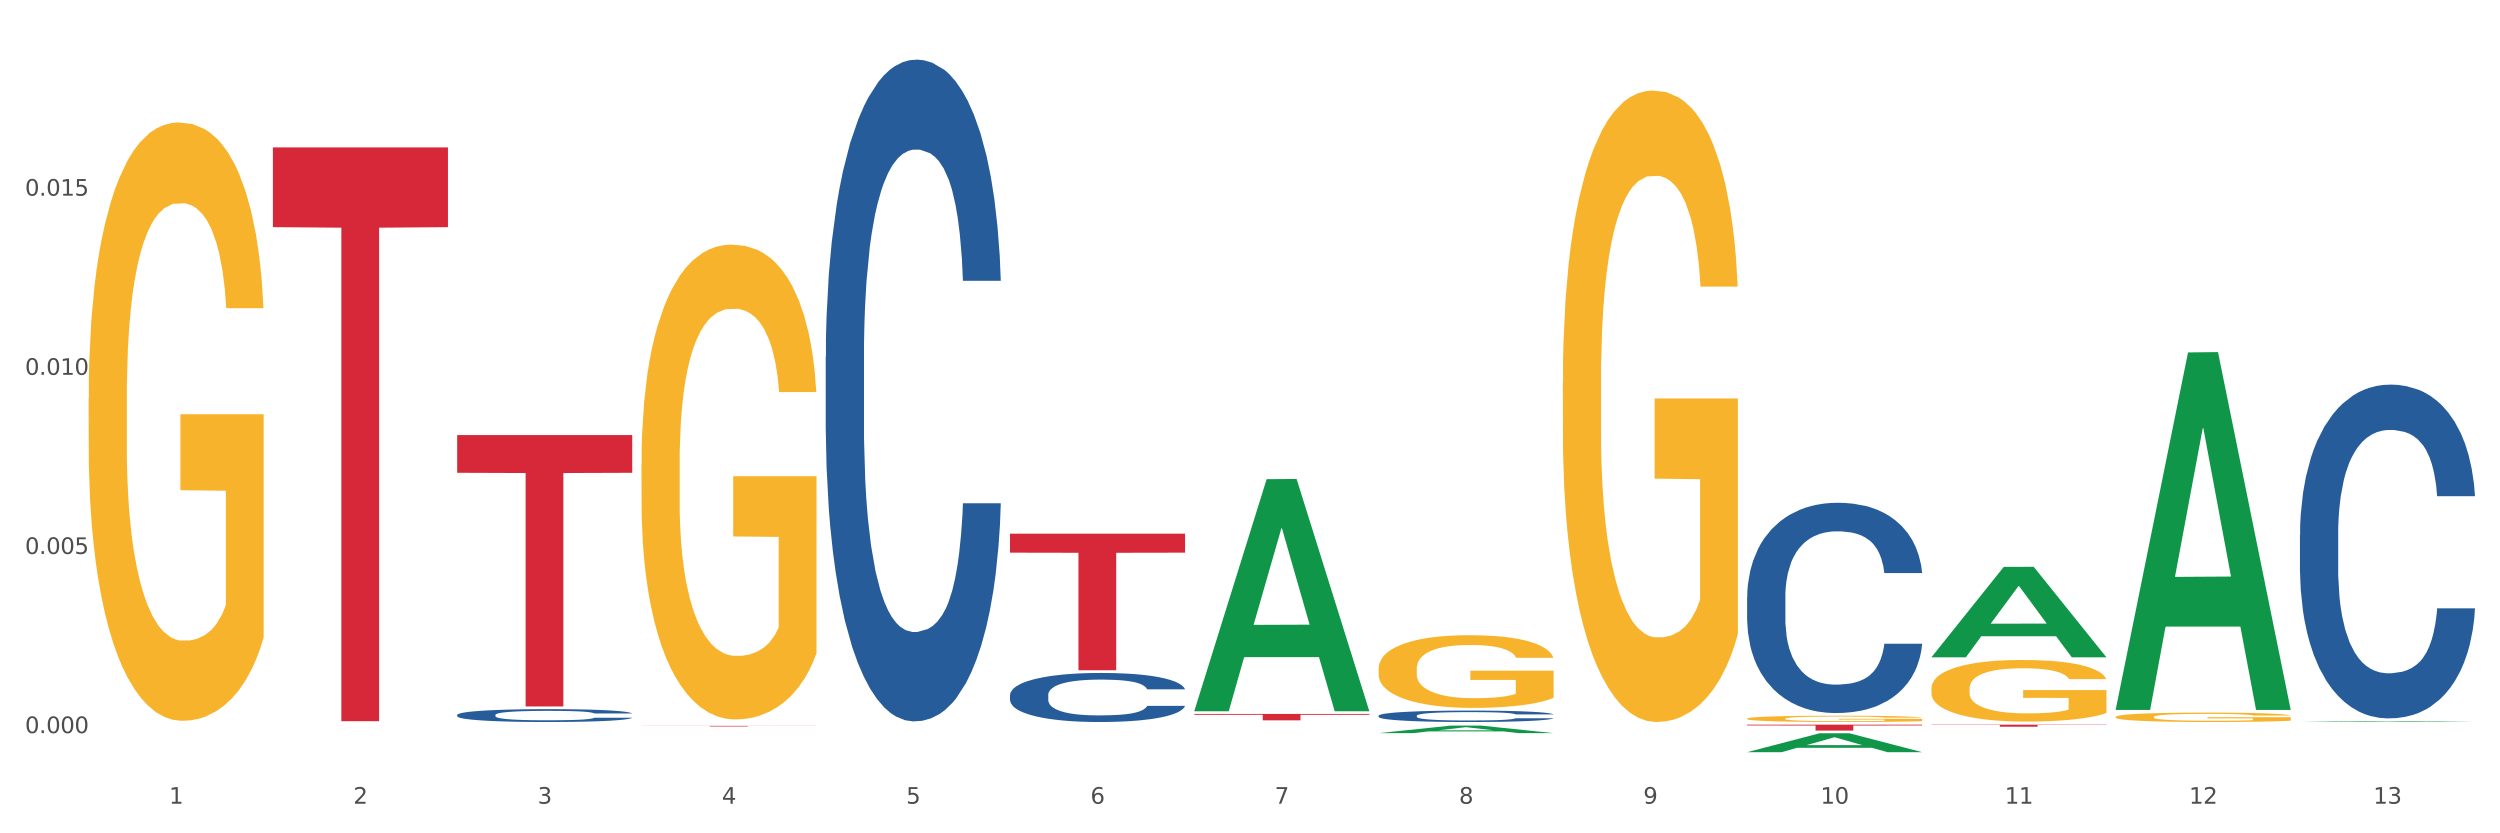 <?xml version="1.0" encoding="utf-8" standalone="no"?>
<!DOCTYPE svg PUBLIC "-//W3C//DTD SVG 1.1//EN"
  "http://www.w3.org/Graphics/SVG/1.1/DTD/svg11.dtd">
<svg xmlns:xlink="http://www.w3.org/1999/xlink" width="1080pt" height="360pt" viewBox="0 0 1080 360" xmlns="http://www.w3.org/2000/svg" version="1.1">
 <rect x="0" y="0" width="1080" height="360" fill="#333333" stroke="none"/>
 <defs>
  <style type="text/css">*{stroke-linejoin: round; stroke-linecap: butt}</style>
 </defs>
 <g id="figure_1">
  <g id="patch_1">
   <path d="M 0 360 
L 1080 360 
L 1080 0 
L 0 0 
z
" style="fill: #ffffff; stroke: #ffffff; stroke-linejoin: miter"/>
  </g>
  <g id="axes_1">
   <g id="matplotlib.axis_1">
    <g id="xtick_1">
     <g id="text_1">
      <!-- 1 -->
      <g style="fill: #4d4d4d" transform="translate(73.043 347.204) scale(0.096 -0.096)">
       <defs>
        <path id="DejaVuSans-31" d="M 794 531 
L 1825 531 
L 1825 4091 
L 703 3866 
L 703 4441 
L 1819 4666 
L 2450 4666 
L 2450 531 
L 3481 531 
L 3481 0 
L 794 0 
L 794 531 
z
" transform="scale(0.016)"/>
       </defs>
       <use xlink:href="#DejaVuSans-31"/>
      </g>
     </g>
    </g>
    <g id="xtick_2">
     <g id="text_2">
      <!-- 2 -->
      <g style="fill: #4d4d4d" transform="translate(152.65 347.204) scale(0.096 -0.096)">
       <defs>
        <path id="DejaVuSans-32" d="M 1228 531 
L 3431 531 
L 3431 0 
L 469 0 
L 469 531 
Q 828 903 1448 1529 
Q 2069 2156 2228 2338 
Q 2531 2678 2651 2914 
Q 2772 3150 2772 3378 
Q 2772 3750 2511 3984 
Q 2250 4219 1831 4219 
Q 1534 4219 1204 4116 
Q 875 4013 500 3803 
L 500 4441 
Q 881 4594 1212 4672 
Q 1544 4750 1819 4750 
Q 2544 4750 2975 4387 
Q 3406 4025 3406 3419 
Q 3406 3131 3298 2873 
Q 3191 2616 2906 2266 
Q 2828 2175 2409 1742 
Q 1991 1309 1228 531 
z
" transform="scale(0.016)"/>
       </defs>
       <use xlink:href="#DejaVuSans-32"/>
      </g>
     </g>
    </g>
    <g id="xtick_3">
     <g id="text_3">
      <!-- 3 -->
      <g style="fill: #4d4d4d" transform="translate(232.258 347.204) scale(0.096 -0.096)">
       <defs>
        <path id="DejaVuSans-33" d="M 2597 2516 
Q 3050 2419 3304 2112 
Q 3559 1806 3559 1356 
Q 3559 666 3084 287 
Q 2609 -91 1734 -91 
Q 1441 -91 1130 -33 
Q 819 25 488 141 
L 488 750 
Q 750 597 1062 519 
Q 1375 441 1716 441 
Q 2309 441 2620 675 
Q 2931 909 2931 1356 
Q 2931 1769 2642 2001 
Q 2353 2234 1838 2234 
L 1294 2234 
L 1294 2753 
L 1863 2753 
Q 2328 2753 2575 2939 
Q 2822 3125 2822 3475 
Q 2822 3834 2567 4026 
Q 2313 4219 1838 4219 
Q 1578 4219 1281 4162 
Q 984 4106 628 3988 
L 628 4550 
Q 988 4650 1302 4700 
Q 1616 4750 1894 4750 
Q 2613 4750 3031 4423 
Q 3450 4097 3450 3541 
Q 3450 3153 3228 2886 
Q 3006 2619 2597 2516 
z
" transform="scale(0.016)"/>
       </defs>
       <use xlink:href="#DejaVuSans-33"/>
      </g>
     </g>
    </g>
    <g id="xtick_4">
     <g id="text_4">
      <!-- 4 -->
      <g style="fill: #4d4d4d" transform="translate(311.865 347.204) scale(0.096 -0.096)">
       <defs>
        <path id="DejaVuSans-34" d="M 2419 4116 
L 825 1625 
L 2419 1625 
L 2419 4116 
z
M 2253 4666 
L 3047 4666 
L 3047 1625 
L 3713 1625 
L 3713 1100 
L 3047 1100 
L 3047 0 
L 2419 0 
L 2419 1100 
L 313 1100 
L 313 1709 
L 2253 4666 
z
" transform="scale(0.016)"/>
       </defs>
       <use xlink:href="#DejaVuSans-34"/>
      </g>
     </g>
    </g>
    <g id="xtick_5">
     <g id="text_5">
      <!-- 5 -->
      <g style="fill: #4d4d4d" transform="translate(391.473 347.204) scale(0.096 -0.096)">
       <defs>
        <path id="DejaVuSans-35" d="M 691 4666 
L 3169 4666 
L 3169 4134 
L 1269 4134 
L 1269 2991 
Q 1406 3038 1543 3061 
Q 1681 3084 1819 3084 
Q 2600 3084 3056 2656 
Q 3513 2228 3513 1497 
Q 3513 744 3044 326 
Q 2575 -91 1722 -91 
Q 1428 -91 1123 -41 
Q 819 9 494 109 
L 494 744 
Q 775 591 1075 516 
Q 1375 441 1709 441 
Q 2250 441 2565 725 
Q 2881 1009 2881 1497 
Q 2881 1984 2565 2268 
Q 2250 2553 1709 2553 
Q 1456 2553 1204 2497 
Q 953 2441 691 2322 
L 691 4666 
z
" transform="scale(0.016)"/>
       </defs>
       <use xlink:href="#DejaVuSans-35"/>
      </g>
     </g>
    </g>
    <g id="xtick_6">
     <g id="text_6">
      <!-- 6 -->
      <g style="fill: #4d4d4d" transform="translate(471.08 347.204) scale(0.096 -0.096)">
       <defs>
        <path id="DejaVuSans-36" d="M 2113 2584 
Q 1688 2584 1439 2293 
Q 1191 2003 1191 1497 
Q 1191 994 1439 701 
Q 1688 409 2113 409 
Q 2538 409 2786 701 
Q 3034 994 3034 1497 
Q 3034 2003 2786 2293 
Q 2538 2584 2113 2584 
z
M 3366 4563 
L 3366 3988 
Q 3128 4100 2886 4159 
Q 2644 4219 2406 4219 
Q 1781 4219 1451 3797 
Q 1122 3375 1075 2522 
Q 1259 2794 1537 2939 
Q 1816 3084 2150 3084 
Q 2853 3084 3261 2657 
Q 3669 2231 3669 1497 
Q 3669 778 3244 343 
Q 2819 -91 2113 -91 
Q 1303 -91 875 529 
Q 447 1150 447 2328 
Q 447 3434 972 4092 
Q 1497 4750 2381 4750 
Q 2619 4750 2861 4703 
Q 3103 4656 3366 4563 
z
" transform="scale(0.016)"/>
       </defs>
       <use xlink:href="#DejaVuSans-36"/>
      </g>
     </g>
    </g>
    <g id="xtick_7">
     <g id="text_7">
      <!-- 7 -->
      <g style="fill: #4d4d4d" transform="translate(550.688 347.204) scale(0.096 -0.096)">
       <defs>
        <path id="DejaVuSans-37" d="M 525 4666 
L 3525 4666 
L 3525 4397 
L 1831 0 
L 1172 0 
L 2766 4134 
L 525 4134 
L 525 4666 
z
" transform="scale(0.016)"/>
       </defs>
       <use xlink:href="#DejaVuSans-37"/>
      </g>
     </g>
    </g>
    <g id="xtick_8">
     <g id="text_8">
      <!-- 8 -->
      <g style="fill: #4d4d4d" transform="translate(630.295 347.204) scale(0.096 -0.096)">
       <defs>
        <path id="DejaVuSans-38" d="M 2034 2216 
Q 1584 2216 1326 1975 
Q 1069 1734 1069 1313 
Q 1069 891 1326 650 
Q 1584 409 2034 409 
Q 2484 409 2743 651 
Q 3003 894 3003 1313 
Q 3003 1734 2745 1975 
Q 2488 2216 2034 2216 
z
M 1403 2484 
Q 997 2584 770 2862 
Q 544 3141 544 3541 
Q 544 4100 942 4425 
Q 1341 4750 2034 4750 
Q 2731 4750 3128 4425 
Q 3525 4100 3525 3541 
Q 3525 3141 3298 2862 
Q 3072 2584 2669 2484 
Q 3125 2378 3379 2068 
Q 3634 1759 3634 1313 
Q 3634 634 3220 271 
Q 2806 -91 2034 -91 
Q 1263 -91 848 271 
Q 434 634 434 1313 
Q 434 1759 690 2068 
Q 947 2378 1403 2484 
z
M 1172 3481 
Q 1172 3119 1398 2916 
Q 1625 2713 2034 2713 
Q 2441 2713 2670 2916 
Q 2900 3119 2900 3481 
Q 2900 3844 2670 4047 
Q 2441 4250 2034 4250 
Q 1625 4250 1398 4047 
Q 1172 3844 1172 3481 
z
" transform="scale(0.016)"/>
       </defs>
       <use xlink:href="#DejaVuSans-38"/>
      </g>
     </g>
    </g>
    <g id="xtick_9">
     <g id="text_9">
      <!-- 9 -->
      <g style="fill: #4d4d4d" transform="translate(709.902 347.204) scale(0.096 -0.096)">
       <defs>
        <path id="DejaVuSans-39" d="M 703 97 
L 703 672 
Q 941 559 1184 500 
Q 1428 441 1663 441 
Q 2288 441 2617 861 
Q 2947 1281 2994 2138 
Q 2813 1869 2534 1725 
Q 2256 1581 1919 1581 
Q 1219 1581 811 2004 
Q 403 2428 403 3163 
Q 403 3881 828 4315 
Q 1253 4750 1959 4750 
Q 2769 4750 3195 4129 
Q 3622 3509 3622 2328 
Q 3622 1225 3098 567 
Q 2575 -91 1691 -91 
Q 1453 -91 1209 -44 
Q 966 3 703 97 
z
M 1959 2075 
Q 2384 2075 2632 2365 
Q 2881 2656 2881 3163 
Q 2881 3666 2632 3958 
Q 2384 4250 1959 4250 
Q 1534 4250 1286 3958 
Q 1038 3666 1038 3163 
Q 1038 2656 1286 2365 
Q 1534 2075 1959 2075 
z
" transform="scale(0.016)"/>
       </defs>
       <use xlink:href="#DejaVuSans-39"/>
      </g>
     </g>
    </g>
    <g id="xtick_10">
     <g id="text_10">
      <!-- 10 -->
      <g style="fill: #4d4d4d" transform="translate(786.456 347.204) scale(0.096 -0.096)">
       <defs>
        <path id="DejaVuSans-30" d="M 2034 4250 
Q 1547 4250 1301 3770 
Q 1056 3291 1056 2328 
Q 1056 1369 1301 889 
Q 1547 409 2034 409 
Q 2525 409 2770 889 
Q 3016 1369 3016 2328 
Q 3016 3291 2770 3770 
Q 2525 4250 2034 4250 
z
M 2034 4750 
Q 2819 4750 3233 4129 
Q 3647 3509 3647 2328 
Q 3647 1150 3233 529 
Q 2819 -91 2034 -91 
Q 1250 -91 836 529 
Q 422 1150 422 2328 
Q 422 3509 836 4129 
Q 1250 4750 2034 4750 
z
" transform="scale(0.016)"/>
       </defs>
       <use xlink:href="#DejaVuSans-31"/>
       <use xlink:href="#DejaVuSans-30" transform="translate(63.623 0)"/>
      </g>
     </g>
    </g>
    <g id="xtick_11">
     <g id="text_11">
      <!-- 11 -->
      <g style="fill: #4d4d4d" transform="translate(866.063 347.204) scale(0.096 -0.096)">
       <use xlink:href="#DejaVuSans-31"/>
       <use xlink:href="#DejaVuSans-31" transform="translate(63.623 0)"/>
      </g>
     </g>
    </g>
    <g id="xtick_12">
     <g id="text_12">
      <!-- 12 -->
      <g style="fill: #4d4d4d" transform="translate(945.671 347.204) scale(0.096 -0.096)">
       <use xlink:href="#DejaVuSans-31"/>
       <use xlink:href="#DejaVuSans-32" transform="translate(63.623 0)"/>
      </g>
     </g>
    </g>
    <g id="xtick_13">
     <g id="text_13">
      <!-- 13 -->
      <g style="fill: #4d4d4d" transform="translate(1025.278 347.204) scale(0.096 -0.096)">
       <use xlink:href="#DejaVuSans-31"/>
       <use xlink:href="#DejaVuSans-33" transform="translate(63.623 0)"/>
      </g>
     </g>
    </g>
    <g id="xtick_14"/>
    <g id="xtick_15"/>
    <g id="xtick_16"/>
    <g id="xtick_17"/>
    <g id="xtick_18"/>
    <g id="xtick_19"/>
    <g id="xtick_20"/>
    <g id="xtick_21"/>
    <g id="xtick_22"/>
    <g id="xtick_23"/>
    <g id="xtick_24"/>
    <g id="xtick_25"/>
   </g>
   <g id="matplotlib.axis_2">
    <g id="ytick_1">
     <g id="text_14">
      <!-- 0.000 -->
      <g style="fill: #4d4d4d" transform="translate(10.8 316.705) scale(0.096 -0.096)">
       <defs>
        <path id="DejaVuSans-2e" d="M 684 794 
L 1344 794 
L 1344 0 
L 684 0 
L 684 794 
z
" transform="scale(0.016)"/>
       </defs>
       <use xlink:href="#DejaVuSans-30"/>
       <use xlink:href="#DejaVuSans-2e" transform="translate(63.623 0)"/>
       <use xlink:href="#DejaVuSans-30" transform="translate(95.41 0)"/>
       <use xlink:href="#DejaVuSans-30" transform="translate(159.033 0)"/>
       <use xlink:href="#DejaVuSans-30" transform="translate(222.656 0)"/>
      </g>
     </g>
    </g>
    <g id="ytick_2">
     <g id="text_15">
      <!-- 0.005 -->
      <g style="fill: #4d4d4d" transform="translate(10.8 239.314) scale(0.096 -0.096)">
       <use xlink:href="#DejaVuSans-30"/>
       <use xlink:href="#DejaVuSans-2e" transform="translate(63.623 0)"/>
       <use xlink:href="#DejaVuSans-30" transform="translate(95.41 0)"/>
       <use xlink:href="#DejaVuSans-30" transform="translate(159.033 0)"/>
       <use xlink:href="#DejaVuSans-35" transform="translate(222.656 0)"/>
      </g>
     </g>
    </g>
    <g id="ytick_3">
     <g id="text_16">
      <!-- 0.010 -->
      <g style="fill: #4d4d4d" transform="translate(10.8 161.924) scale(0.096 -0.096)">
       <use xlink:href="#DejaVuSans-30"/>
       <use xlink:href="#DejaVuSans-2e" transform="translate(63.623 0)"/>
       <use xlink:href="#DejaVuSans-30" transform="translate(95.41 0)"/>
       <use xlink:href="#DejaVuSans-31" transform="translate(159.033 0)"/>
       <use xlink:href="#DejaVuSans-30" transform="translate(222.656 0)"/>
      </g>
     </g>
    </g>
    <g id="ytick_4">
     <g id="text_17">
      <!-- 0.015 -->
      <g style="fill: #4d4d4d" transform="translate(10.8 84.533) scale(0.096 -0.096)">
       <use xlink:href="#DejaVuSans-30"/>
       <use xlink:href="#DejaVuSans-2e" transform="translate(63.623 0)"/>
       <use xlink:href="#DejaVuSans-30" transform="translate(95.41 0)"/>
       <use xlink:href="#DejaVuSans-31" transform="translate(159.033 0)"/>
       <use xlink:href="#DejaVuSans-35" transform="translate(222.656 0)"/>
      </g>
     </g>
    </g>
    <g id="ytick_5"/>
    <g id="ytick_6"/>
    <g id="ytick_7"/>
    <g id="ytick_8"/>
   </g>
   <g id="PolyCollection_1">
    <path d="M 515.928 307.068 
L 516.006 306.974 
L 547.192 207.003 
L 560.135 206.908 
L 591.555 307.256 
L 576.586 307.256 
L 569.803 283.889 
L 537.603 283.889 
L 537.369 284.266 
L 530.819 307.256 
L 515.928 307.256 
L 515.928 307.068 
L 541.657 269.944 
L 565.748 269.85 
L 553.819 228.297 
L 553.664 228.109 
L 553.508 228.391 
L 541.579 269.85 
L 541.657 269.944 
L 515.928 307.068 
z
" clip-path="url(#p72f3106c2e)" style="fill: #109648"/>
    <path d="M 515.928 308.406 
L 591.555 308.406 
L 591.555 308.792 
L 561.806 308.795 
L 561.806 311.188 
L 545.498 311.188 
L 545.498 308.795 
L 515.928 308.792 
L 515.928 308.408 
L 515.928 308.406 
z
" clip-path="url(#p72f3106c2e)" style="fill: #d62839"/>
    <path d="M 436.32 230.552 
L 511.948 230.552 
L 511.948 238.753 
L 482.199 238.808 
L 482.199 289.568 
L 465.89 289.568 
L 465.89 238.808 
L 436.32 238.753 
L 436.32 230.607 
L 436.32 230.552 
z
" clip-path="url(#p72f3106c2e)" style="fill: #d62839"/>
    <path d="M 277.105 313.562 
L 352.733 313.562 
L 352.733 313.599 
L 322.984 313.599 
L 322.984 313.832 
L 306.675 313.832 
L 306.675 313.599 
L 277.105 313.599 
L 277.105 313.562 
L 277.105 313.562 
z
" clip-path="url(#p72f3106c2e)" style="fill: #d62839"/>
    <path d="M 197.498 187.951 
L 273.125 187.951 
L 273.125 204.245 
L 243.376 204.355 
L 243.376 305.198 
L 227.068 305.198 
L 227.068 204.355 
L 197.498 204.245 
L 197.498 188.061 
L 197.498 187.951 
z
" clip-path="url(#p72f3106c2e)" style="fill: #d62839"/>
    <path d="M 117.89 63.679 
L 193.518 63.679 
L 193.518 98.128 
L 163.769 98.361 
L 163.769 311.568 
L 147.46 311.568 
L 147.46 98.361 
L 117.89 98.128 
L 117.89 63.912 
L 117.89 63.679 
z
" clip-path="url(#p72f3106c2e)" style="fill: #d62839"/>
    <path d="M 356.713 154.215 
L 356.802 153.954 
L 356.802 146.644 
L 357.071 136.722 
L 358.054 118.446 
L 359.305 104.608 
L 361.451 88.421 
L 362.613 81.633 
L 364.133 74.061 
L 367.261 61.79 
L 370.837 51.346 
L 373.34 45.602 
L 375.217 41.947 
L 379.419 35.42 
L 381.833 32.548 
L 384.336 30.198 
L 386.481 28.631 
L 390.057 26.804 
L 392.917 26.021 
L 396.225 25.759 
L 398.996 26.021 
L 402.661 27.065 
L 408.025 30.198 
L 410.081 32.026 
L 412.852 35.159 
L 415.713 39.336 
L 418.037 43.514 
L 420.719 49.519 
L 423.49 57.351 
L 426.172 67.273 
L 428.049 76.411 
L 429.569 86.071 
L 430.91 97.82 
L 431.893 110.613 
L 432.34 121.318 
L 415.981 121.318 
L 415.534 111.658 
L 414.64 101.214 
L 413.746 94.165 
L 412.763 88.421 
L 411.243 81.894 
L 409.902 77.716 
L 407.667 72.756 
L 405.611 69.622 
L 403.913 67.795 
L 401.857 66.228 
L 397.477 64.662 
L 394.348 64.662 
L 392.381 65.184 
L 389.967 66.489 
L 387.911 68.317 
L 385.498 71.45 
L 383.62 74.844 
L 381.743 79.283 
L 380.67 82.416 
L 379.061 88.16 
L 377.989 92.859 
L 376.558 100.953 
L 375.754 106.697 
L 374.324 121.579 
L 373.698 132.545 
L 373.43 140.117 
L 373.251 148.471 
L 373.251 189.201 
L 373.787 207.478 
L 374.234 215.31 
L 374.949 224.187 
L 376.29 235.675 
L 378.257 246.902 
L 380.313 254.996 
L 382.011 259.956 
L 383.62 263.612 
L 385.23 266.484 
L 387.196 269.095 
L 388.805 270.661 
L 391.219 272.228 
L 394.08 273.011 
L 396.314 273.011 
L 400.873 271.706 
L 402.93 270.4 
L 404.896 268.572 
L 407.042 265.7 
L 408.74 262.567 
L 409.723 260.218 
L 411.333 255.257 
L 412.584 250.035 
L 413.657 244.03 
L 414.372 238.808 
L 415.176 230.976 
L 415.802 222.099 
L 415.981 217.399 
L 432.34 217.399 
L 431.983 226.798 
L 431.357 235.936 
L 430.105 248.207 
L 429.122 255.257 
L 427.602 263.873 
L 425.993 271.183 
L 423.758 279.277 
L 421.702 285.282 
L 419.557 290.504 
L 417.233 295.204 
L 413.031 301.731 
L 411.511 303.558 
L 408.293 306.691 
L 405.79 308.519 
L 402.125 310.347 
L 398.37 311.391 
L 394.437 311.652 
L 390.951 311.13 
L 387.107 309.563 
L 384.693 307.997 
L 382.011 305.647 
L 378.883 301.992 
L 375.933 297.553 
L 373.161 292.332 
L 370.569 286.327 
L 368.155 279.538 
L 365.027 268.311 
L 362.702 257.346 
L 361.004 247.163 
L 359.842 238.547 
L 358.68 227.581 
L 358.054 220.01 
L 357.071 201.734 
L 356.713 184.763 
L 356.713 154.215 
z
" clip-path="url(#p72f3106c2e)" style="fill: #255c99"/>
    <path d="M 913.965 309.723 
L 914.055 309.719 
L 914.055 309.585 
L 914.233 309.47 
L 915.126 309.192 
L 916.465 308.962 
L 917.448 308.839 
L 918.43 308.739 
L 919.591 308.639 
L 921.019 308.535 
L 923.609 308.383 
L 925.216 308.305 
L 927.18 308.223 
L 930.752 308.105 
L 933.341 308.038 
L 936.02 307.982 
L 940.395 307.915 
L 943.252 307.886 
L 946.288 307.863 
L 949.949 307.848 
L 952.716 307.845 
L 958.788 307.856 
L 963.967 307.889 
L 966.467 307.915 
L 969.681 307.96 
L 971.378 307.989 
L 974.146 308.049 
L 977.003 308.127 
L 978.967 308.194 
L 981.914 308.32 
L 984.146 308.446 
L 986.2 308.602 
L 987.271 308.709 
L 988.075 308.81 
L 988.789 308.925 
L 989.503 309.107 
L 973.431 309.107 
L 972.806 308.977 
L 971.824 308.854 
L 970.396 308.735 
L 969.146 308.661 
L 967.003 308.568 
L 965.038 308.509 
L 962.985 308.465 
L 960.485 308.427 
L 958.52 308.409 
L 955.752 308.394 
L 950.306 308.398 
L 946.645 308.427 
L 944.145 308.465 
L 942.538 308.498 
L 941.109 308.535 
L 939.502 308.587 
L 937.627 308.665 
L 936.287 308.735 
L 934.948 308.825 
L 933.877 308.914 
L 932.894 309.018 
L 932.091 309.129 
L 931.466 309.244 
L 930.93 309.385 
L 930.484 309.619 
L 930.484 310.127 
L 930.662 310.242 
L 931.109 310.395 
L 931.644 310.51 
L 932.537 310.647 
L 933.341 310.74 
L 934.859 310.873 
L 936.555 310.985 
L 937.895 311.055 
L 939.234 311.115 
L 941.555 311.196 
L 944.145 311.263 
L 946.377 311.304 
L 949.413 311.341 
L 951.466 311.356 
L 953.252 311.363 
L 957.627 311.363 
L 960.752 311.352 
L 964.235 311.326 
L 966.913 311.293 
L 969.146 311.252 
L 971.646 311.185 
L 973.253 311.122 
L 973.253 310.346 
L 953.609 310.343 
L 953.609 309.827 
L 989.593 309.827 
L 989.593 311.341 
L 988.075 311.419 
L 986.378 311.489 
L 984.592 311.553 
L 981.914 311.631 
L 978.699 311.705 
L 975.842 311.757 
L 972.806 311.801 
L 969.235 311.842 
L 964.592 311.879 
L 961.735 311.894 
L 958.163 311.905 
L 953.967 311.909 
L 950.306 311.901 
L 946.734 311.883 
L 942.984 311.849 
L 939.323 311.801 
L 936.555 311.753 
L 933.787 311.694 
L 930.841 311.616 
L 928.519 311.541 
L 926.734 311.475 
L 924.769 311.389 
L 922.626 311.278 
L 921.019 311.178 
L 919.591 311.074 
L 918.073 310.94 
L 917.001 310.825 
L 915.93 310.68 
L 915.305 310.573 
L 914.59 310.406 
L 914.055 310.172 
L 913.965 309.723 
z
" clip-path="url(#p72f3106c2e)" style="fill: #f7b32b"/>
    <path d="M 834.358 297.418 
L 834.447 297.394 
L 834.447 296.519 
L 834.626 295.765 
L 835.519 293.943 
L 836.858 292.436 
L 837.84 291.634 
L 838.822 290.978 
L 839.983 290.322 
L 841.412 289.641 
L 844.001 288.645 
L 845.608 288.134 
L 847.573 287.6 
L 851.144 286.822 
L 853.733 286.385 
L 856.412 286.02 
L 860.787 285.583 
L 863.644 285.388 
L 866.68 285.242 
L 870.341 285.145 
L 873.109 285.121 
L 879.181 285.194 
L 884.359 285.413 
L 886.859 285.583 
L 890.074 285.874 
L 891.77 286.069 
L 894.538 286.458 
L 897.395 286.968 
L 899.36 287.405 
L 902.306 288.232 
L 904.538 289.058 
L 906.592 290.079 
L 907.664 290.783 
L 908.467 291.44 
L 909.181 292.193 
L 909.896 293.384 
L 893.824 293.384 
L 893.199 292.533 
L 892.217 291.731 
L 890.788 290.953 
L 889.538 290.467 
L 887.395 289.86 
L 885.431 289.471 
L 883.377 289.179 
L 880.877 288.936 
L 878.913 288.815 
L 876.145 288.718 
L 870.698 288.742 
L 867.037 288.936 
L 864.537 289.179 
L 862.93 289.398 
L 861.502 289.641 
L 859.894 289.981 
L 858.019 290.492 
L 856.68 290.953 
L 855.341 291.537 
L 854.269 292.12 
L 853.287 292.8 
L 852.483 293.53 
L 851.858 294.283 
L 851.323 295.206 
L 850.876 296.737 
L 850.876 300.067 
L 851.055 300.82 
L 851.501 301.817 
L 852.037 302.57 
L 852.93 303.469 
L 853.733 304.077 
L 855.251 304.952 
L 856.948 305.681 
L 858.287 306.142 
L 859.626 306.531 
L 861.948 307.066 
L 864.537 307.503 
L 866.77 307.771 
L 869.805 308.014 
L 871.859 308.111 
L 873.645 308.16 
L 878.02 308.16 
L 881.145 308.087 
L 884.627 307.917 
L 887.306 307.698 
L 889.538 307.431 
L 892.038 306.993 
L 893.645 306.58 
L 893.645 301.501 
L 874.002 301.476 
L 874.002 298.098 
L 909.985 298.098 
L 909.985 308.014 
L 908.467 308.524 
L 906.771 308.986 
L 904.985 309.399 
L 902.306 309.909 
L 899.092 310.395 
L 896.235 310.736 
L 893.199 311.027 
L 889.627 311.295 
L 884.984 311.538 
L 882.127 311.635 
L 878.556 311.708 
L 874.359 311.732 
L 870.698 311.683 
L 867.127 311.562 
L 863.377 311.343 
L 859.716 311.027 
L 856.948 310.711 
L 854.18 310.322 
L 851.233 309.812 
L 848.912 309.326 
L 847.126 308.889 
L 845.162 308.33 
L 843.019 307.601 
L 841.412 306.944 
L 839.983 306.264 
L 838.465 305.389 
L 837.394 304.636 
L 836.322 303.688 
L 835.697 302.983 
L 834.983 301.89 
L 834.447 300.359 
L 834.358 297.418 
z
" clip-path="url(#p72f3106c2e)" style="fill: #f7b32b"/>
    <path d="M 754.75 310.445 
L 754.84 310.442 
L 754.84 310.353 
L 755.018 310.276 
L 755.911 310.089 
L 757.25 309.935 
L 758.233 309.853 
L 759.215 309.786 
L 760.376 309.719 
L 761.804 309.649 
L 764.394 309.547 
L 766.001 309.495 
L 767.965 309.44 
L 771.537 309.361 
L 774.126 309.316 
L 776.805 309.279 
L 781.18 309.234 
L 784.037 309.214 
L 787.073 309.199 
L 790.734 309.189 
L 793.501 309.187 
L 799.573 309.194 
L 804.752 309.217 
L 807.252 309.234 
L 810.466 309.264 
L 812.163 309.284 
L 814.931 309.324 
L 817.788 309.376 
L 819.752 309.42 
L 822.699 309.505 
L 824.931 309.59 
L 826.985 309.694 
L 828.056 309.766 
L 828.86 309.833 
L 829.574 309.91 
L 830.288 310.032 
L 814.216 310.032 
L 813.591 309.945 
L 812.609 309.863 
L 811.181 309.783 
L 809.931 309.734 
L 807.788 309.672 
L 805.823 309.632 
L 803.77 309.602 
L 801.27 309.577 
L 799.305 309.565 
L 796.537 309.555 
L 791.091 309.557 
L 787.43 309.577 
L 784.93 309.602 
L 783.323 309.624 
L 781.894 309.649 
L 780.287 309.684 
L 778.412 309.736 
L 777.072 309.783 
L 775.733 309.843 
L 774.662 309.903 
L 773.68 309.972 
L 772.876 310.047 
L 772.251 310.124 
L 771.715 310.218 
L 771.269 310.375 
L 771.269 310.716 
L 771.447 310.793 
L 771.894 310.895 
L 772.429 310.972 
L 773.322 311.064 
L 774.126 311.126 
L 775.644 311.215 
L 777.34 311.29 
L 778.68 311.337 
L 780.019 311.377 
L 782.34 311.432 
L 784.93 311.476 
L 787.162 311.504 
L 790.198 311.529 
L 792.251 311.538 
L 794.037 311.543 
L 798.412 311.543 
L 801.537 311.536 
L 805.02 311.519 
L 807.698 311.496 
L 809.931 311.469 
L 812.431 311.424 
L 814.038 311.382 
L 814.038 310.862 
L 794.394 310.86 
L 794.394 310.514 
L 830.378 310.514 
L 830.378 311.529 
L 828.86 311.581 
L 827.163 311.628 
L 825.377 311.67 
L 822.699 311.722 
L 819.484 311.772 
L 816.627 311.807 
L 813.591 311.837 
L 810.02 311.864 
L 805.377 311.889 
L 802.52 311.899 
L 798.948 311.906 
L 794.752 311.909 
L 791.091 311.904 
L 787.519 311.891 
L 783.769 311.869 
L 780.108 311.837 
L 777.34 311.804 
L 774.572 311.765 
L 771.626 311.712 
L 769.304 311.663 
L 767.519 311.618 
L 765.554 311.561 
L 763.411 311.486 
L 761.804 311.419 
L 760.376 311.35 
L 758.858 311.26 
L 757.786 311.183 
L 756.715 311.086 
L 756.09 311.014 
L 755.375 310.902 
L 754.84 310.745 
L 754.75 310.445 
z
" clip-path="url(#p72f3106c2e)" style="fill: #f7b32b"/>
    <path d="M 675.143 165.164 
L 675.232 164.915 
L 675.232 155.946 
L 675.411 148.222 
L 676.304 129.537 
L 677.643 114.09 
L 678.625 105.868 
L 679.607 99.142 
L 680.768 92.415 
L 682.197 85.439 
L 684.786 75.224 
L 686.393 69.992 
L 688.358 64.511 
L 691.929 56.538 
L 694.518 52.054 
L 697.197 48.317 
L 701.572 43.832 
L 704.429 41.839 
L 707.465 40.344 
L 711.126 39.347 
L 713.894 39.098 
L 719.966 39.846 
L 725.144 42.088 
L 727.644 43.832 
L 730.859 46.822 
L 732.555 48.815 
L 735.323 52.801 
L 738.18 58.033 
L 740.145 62.518 
L 743.091 70.988 
L 745.323 79.459 
L 747.377 89.923 
L 748.449 97.148 
L 749.252 103.875 
L 749.966 111.599 
L 750.681 123.807 
L 734.609 123.807 
L 733.984 115.087 
L 733.002 106.865 
L 731.573 98.892 
L 730.323 93.91 
L 728.18 87.681 
L 726.216 83.695 
L 724.162 80.705 
L 721.662 78.214 
L 719.698 76.968 
L 716.93 75.971 
L 711.483 76.22 
L 707.822 78.214 
L 705.322 80.705 
L 703.715 82.947 
L 702.287 85.439 
L 700.679 88.927 
L 698.804 94.159 
L 697.465 98.892 
L 696.126 104.872 
L 695.054 110.851 
L 694.072 117.827 
L 693.268 125.301 
L 692.643 133.025 
L 692.108 142.492 
L 691.661 158.188 
L 691.661 192.321 
L 691.84 200.044 
L 692.286 210.259 
L 692.822 217.982 
L 693.715 227.201 
L 694.518 233.429 
L 696.036 242.398 
L 697.733 249.872 
L 699.072 254.606 
L 700.411 258.592 
L 702.733 264.074 
L 705.322 268.558 
L 707.555 271.299 
L 710.59 273.79 
L 712.644 274.787 
L 714.43 275.285 
L 718.805 275.285 
L 721.93 274.538 
L 725.412 272.794 
L 728.091 270.551 
L 730.323 267.811 
L 732.823 263.326 
L 734.43 259.091 
L 734.43 207.02 
L 714.787 206.771 
L 714.787 172.14 
L 750.77 172.14 
L 750.77 273.79 
L 749.252 279.022 
L 747.556 283.756 
L 745.77 287.991 
L 743.091 293.223 
L 739.877 298.206 
L 737.02 301.694 
L 733.984 304.684 
L 730.412 307.424 
L 725.769 309.916 
L 722.912 310.912 
L 719.341 311.66 
L 715.144 311.909 
L 711.483 311.411 
L 707.912 310.165 
L 704.162 307.923 
L 700.501 304.684 
L 697.733 301.445 
L 694.965 297.459 
L 692.018 292.227 
L 689.697 287.244 
L 687.911 282.759 
L 685.947 277.029 
L 683.804 269.555 
L 682.197 262.828 
L 680.768 255.852 
L 679.25 246.883 
L 678.179 239.159 
L 677.107 229.443 
L 676.482 222.218 
L 675.768 211.006 
L 675.232 195.31 
L 675.143 165.164 
z
" clip-path="url(#p72f3106c2e)" style="fill: #f7b32b"/>
    <path d="M 595.535 288.928 
L 595.625 288.899 
L 595.625 287.867 
L 595.803 286.977 
L 596.696 284.827 
L 598.036 283.048 
L 599.018 282.102 
L 600 281.328 
L 601.161 280.553 
L 602.589 279.75 
L 605.179 278.574 
L 606.786 277.972 
L 608.75 277.341 
L 612.322 276.423 
L 614.911 275.907 
L 617.59 275.477 
L 621.965 274.961 
L 624.822 274.731 
L 627.858 274.559 
L 631.519 274.445 
L 634.287 274.416 
L 640.358 274.502 
L 645.537 274.76 
L 648.037 274.961 
L 651.251 275.305 
L 652.948 275.534 
L 655.716 275.993 
L 658.573 276.595 
L 660.537 277.112 
L 663.484 278.087 
L 665.716 279.062 
L 667.77 280.266 
L 668.841 281.098 
L 669.645 281.873 
L 670.359 282.762 
L 671.073 284.167 
L 655.001 284.167 
L 654.376 283.163 
L 653.394 282.217 
L 651.966 281.299 
L 650.716 280.725 
L 648.573 280.008 
L 646.608 279.549 
L 644.555 279.205 
L 642.055 278.919 
L 640.09 278.775 
L 637.322 278.66 
L 631.876 278.689 
L 628.215 278.919 
L 625.715 279.205 
L 624.108 279.463 
L 622.679 279.75 
L 621.072 280.152 
L 619.197 280.754 
L 617.857 281.299 
L 616.518 281.987 
L 615.447 282.676 
L 614.465 283.479 
L 613.661 284.339 
L 613.036 285.228 
L 612.5 286.318 
L 612.054 288.125 
L 612.054 292.054 
L 612.232 292.943 
L 612.679 294.119 
L 613.214 295.008 
L 614.107 296.069 
L 614.911 296.786 
L 616.429 297.818 
L 618.125 298.679 
L 619.465 299.224 
L 620.804 299.683 
L 623.125 300.313 
L 625.715 300.83 
L 627.947 301.145 
L 630.983 301.432 
L 633.036 301.547 
L 634.822 301.604 
L 639.197 301.604 
L 642.322 301.518 
L 645.805 301.317 
L 648.483 301.059 
L 650.716 300.744 
L 653.216 300.227 
L 654.823 299.74 
L 654.823 293.746 
L 635.179 293.717 
L 635.179 289.731 
L 671.163 289.731 
L 671.163 301.432 
L 669.645 302.034 
L 667.948 302.579 
L 666.162 303.067 
L 663.484 303.669 
L 660.269 304.243 
L 657.412 304.644 
L 654.376 304.988 
L 650.805 305.304 
L 646.162 305.591 
L 643.305 305.705 
L 639.733 305.791 
L 635.537 305.82 
L 631.876 305.763 
L 628.304 305.619 
L 624.554 305.361 
L 620.893 304.988 
L 618.125 304.615 
L 615.357 304.157 
L 612.411 303.554 
L 610.089 302.981 
L 608.304 302.464 
L 606.339 301.805 
L 604.196 300.944 
L 602.589 300.17 
L 601.161 299.367 
L 599.643 298.335 
L 598.571 297.446 
L 597.5 296.327 
L 596.875 295.495 
L 596.16 294.205 
L 595.625 292.398 
L 595.535 288.928 
z
" clip-path="url(#p72f3106c2e)" style="fill: #f7b32b"/>
    <path d="M 277.105 200.464 
L 277.195 200.277 
L 277.195 193.532 
L 277.373 187.724 
L 278.266 173.673 
L 279.606 162.057 
L 280.588 155.874 
L 281.57 150.816 
L 282.731 145.757 
L 284.159 140.511 
L 286.749 132.83 
L 288.356 128.895 
L 290.32 124.774 
L 293.892 118.778 
L 296.481 115.406 
L 299.16 112.596 
L 303.535 109.223 
L 306.392 107.725 
L 309.428 106.6 
L 313.089 105.851 
L 315.857 105.664 
L 321.928 106.226 
L 327.107 107.912 
L 329.607 109.223 
L 332.821 111.472 
L 334.518 112.97 
L 337.286 115.968 
L 340.143 119.903 
L 342.107 123.275 
L 345.054 129.645 
L 347.286 136.015 
L 349.34 143.884 
L 350.411 149.317 
L 351.215 154.375 
L 351.929 160.183 
L 352.643 169.364 
L 336.571 169.364 
L 335.946 162.806 
L 334.964 156.624 
L 333.536 150.628 
L 332.286 146.881 
L 330.143 142.198 
L 328.178 139.2 
L 326.125 136.952 
L 323.625 135.078 
L 321.66 134.141 
L 318.892 133.392 
L 313.446 133.579 
L 309.785 135.078 
L 307.285 136.952 
L 305.678 138.638 
L 304.249 140.511 
L 302.642 143.134 
L 300.767 147.069 
L 299.428 150.628 
L 298.088 155.125 
L 297.017 159.621 
L 296.035 164.867 
L 295.231 170.488 
L 294.606 176.296 
L 294.07 183.415 
L 293.624 195.218 
L 293.624 220.886 
L 293.802 226.694 
L 294.249 234.375 
L 294.785 240.183 
L 295.677 247.115 
L 296.481 251.799 
L 297.999 258.544 
L 299.695 264.164 
L 301.035 267.724 
L 302.374 270.722 
L 304.696 274.843 
L 307.285 278.216 
L 309.517 280.277 
L 312.553 282.15 
L 314.607 282.9 
L 316.392 283.274 
L 320.767 283.274 
L 323.892 282.712 
L 327.375 281.401 
L 330.053 279.715 
L 332.286 277.654 
L 334.786 274.281 
L 336.393 271.096 
L 336.393 231.94 
L 316.749 231.752 
L 316.749 205.71 
L 352.733 205.71 
L 352.733 282.15 
L 351.215 286.085 
L 349.518 289.644 
L 347.732 292.829 
L 345.054 296.764 
L 341.839 300.511 
L 338.982 303.134 
L 335.946 305.382 
L 332.375 307.443 
L 327.732 309.316 
L 324.875 310.066 
L 321.303 310.628 
L 317.107 310.815 
L 313.446 310.44 
L 309.874 309.504 
L 306.124 307.818 
L 302.463 305.382 
L 299.695 302.946 
L 296.927 299.949 
L 293.981 296.014 
L 291.659 292.267 
L 289.874 288.895 
L 287.909 284.586 
L 285.766 278.965 
L 284.159 273.907 
L 282.731 268.661 
L 281.213 261.916 
L 280.141 256.108 
L 279.07 248.801 
L 278.445 243.368 
L 277.73 234.937 
L 277.195 223.134 
L 277.105 200.464 
z
" clip-path="url(#p72f3106c2e)" style="fill: #f7b32b"/>
    <path d="M 38.283 172.342 
L 38.372 172.106 
L 38.372 163.607 
L 38.551 156.288 
L 39.444 138.582 
L 40.783 123.944 
L 41.765 116.153 
L 42.747 109.779 
L 43.908 103.405 
L 45.337 96.794 
L 47.926 87.115 
L 49.533 82.157 
L 51.498 76.963 
L 55.069 69.408 
L 57.659 65.158 
L 60.337 61.617 
L 64.712 57.368 
L 67.57 55.479 
L 70.605 54.062 
L 74.266 53.118 
L 77.034 52.882 
L 83.106 53.59 
L 88.284 55.715 
L 90.784 57.368 
L 93.999 60.201 
L 95.695 62.089 
L 98.463 65.867 
L 101.32 70.825 
L 103.285 75.074 
L 106.231 83.101 
L 108.464 91.128 
L 110.517 101.044 
L 111.589 107.89 
L 112.392 114.265 
L 113.107 121.583 
L 113.821 133.152 
L 97.749 133.152 
L 97.124 124.889 
L 96.142 117.098 
L 94.713 109.543 
L 93.463 104.821 
L 91.32 98.919 
L 89.356 95.142 
L 87.302 92.308 
L 84.802 89.948 
L 82.838 88.767 
L 80.07 87.823 
L 74.623 88.059 
L 70.962 89.948 
L 68.462 92.308 
L 66.855 94.433 
L 65.427 96.794 
L 63.819 100.099 
L 61.944 105.057 
L 60.605 109.543 
L 59.266 115.209 
L 58.194 120.875 
L 57.212 127.486 
L 56.409 134.568 
L 55.783 141.887 
L 55.248 150.858 
L 54.801 165.732 
L 54.801 198.076 
L 54.98 205.394 
L 55.426 215.074 
L 55.962 222.393 
L 56.855 231.128 
L 57.659 237.03 
L 59.176 245.529 
L 60.873 252.612 
L 62.212 257.098 
L 63.552 260.875 
L 65.873 266.069 
L 68.462 270.318 
L 70.695 272.915 
L 73.73 275.276 
L 75.784 276.221 
L 77.57 276.693 
L 81.945 276.693 
L 85.07 275.985 
L 88.552 274.332 
L 91.231 272.207 
L 93.463 269.61 
L 95.963 265.361 
L 97.57 261.347 
L 97.57 212.005 
L 77.927 211.769 
L 77.927 178.953 
L 113.91 178.953 
L 113.91 275.276 
L 112.392 280.234 
L 110.696 284.72 
L 108.91 288.733 
L 106.231 293.691 
L 103.017 298.413 
L 100.16 301.718 
L 97.124 304.551 
L 93.552 307.148 
L 88.909 309.509 
L 86.052 310.453 
L 82.481 311.162 
L 78.284 311.398 
L 74.623 310.926 
L 71.052 309.745 
L 67.302 307.62 
L 63.641 304.551 
L 60.873 301.482 
L 58.105 297.705 
L 55.158 292.747 
L 52.837 288.025 
L 51.051 283.775 
L 49.087 278.345 
L 46.944 271.263 
L 45.337 264.888 
L 43.908 258.278 
L 42.39 249.779 
L 41.319 242.46 
L 40.247 233.253 
L 39.622 226.406 
L 38.908 215.782 
L 38.372 200.909 
L 38.283 172.342 
z
" clip-path="url(#p72f3106c2e)" style="fill: #f7b32b"/>
    <path d="M 993.573 230.94 
L 993.662 230.809 
L 993.662 227.121 
L 993.93 222.117 
L 994.914 212.898 
L 996.165 205.919 
L 998.311 197.754 
L 999.473 194.33 
L 1000.993 190.511 
L 1004.121 184.321 
L 1007.697 179.054 
L 1010.2 176.157 
L 1012.077 174.313 
L 1016.279 171.021 
L 1018.693 169.572 
L 1021.196 168.387 
L 1023.341 167.597 
L 1026.917 166.675 
L 1029.777 166.28 
L 1033.085 166.148 
L 1035.856 166.28 
L 1039.521 166.806 
L 1044.885 168.387 
L 1046.941 169.309 
L 1049.712 170.889 
L 1052.573 172.996 
L 1054.897 175.103 
L 1057.579 178.132 
L 1060.35 182.083 
L 1063.032 187.087 
L 1064.909 191.696 
L 1066.429 196.569 
L 1067.77 202.495 
L 1068.753 208.948 
L 1069.2 214.347 
L 1052.841 214.347 
L 1052.394 209.475 
L 1051.5 204.207 
L 1050.606 200.651 
L 1049.623 197.754 
L 1048.103 194.462 
L 1046.762 192.355 
L 1044.527 189.852 
L 1042.471 188.272 
L 1040.773 187.35 
L 1038.717 186.56 
L 1034.336 185.77 
L 1031.208 185.77 
L 1029.241 186.033 
L 1026.827 186.692 
L 1024.771 187.614 
L 1022.358 189.194 
L 1020.48 190.906 
L 1018.603 193.145 
L 1017.53 194.725 
L 1015.921 197.622 
L 1014.849 199.993 
L 1013.418 204.075 
L 1012.614 206.972 
L 1011.183 214.479 
L 1010.558 220.01 
L 1010.29 223.829 
L 1010.111 228.043 
L 1010.111 248.587 
L 1010.647 257.805 
L 1011.094 261.756 
L 1011.809 266.234 
L 1013.15 272.028 
L 1015.117 277.691 
L 1017.173 281.773 
L 1018.871 284.275 
L 1020.48 286.119 
L 1022.089 287.568 
L 1024.056 288.884 
L 1025.665 289.675 
L 1028.079 290.465 
L 1030.939 290.86 
L 1033.174 290.86 
L 1037.733 290.201 
L 1039.789 289.543 
L 1041.756 288.621 
L 1043.902 287.172 
L 1045.6 285.592 
L 1046.583 284.407 
L 1048.192 281.905 
L 1049.444 279.271 
L 1050.517 276.242 
L 1051.232 273.608 
L 1052.036 269.658 
L 1052.662 265.18 
L 1052.841 262.81 
L 1069.2 262.81 
L 1068.842 267.55 
L 1068.217 272.16 
L 1066.965 278.349 
L 1065.982 281.905 
L 1064.462 286.251 
L 1062.853 289.938 
L 1060.618 294.02 
L 1058.562 297.049 
L 1056.417 299.683 
L 1054.092 302.054 
L 1049.891 305.346 
L 1048.371 306.268 
L 1045.153 307.848 
L 1042.65 308.77 
L 1038.985 309.692 
L 1035.23 310.219 
L 1031.297 310.35 
L 1027.811 310.087 
L 1023.967 309.297 
L 1021.553 308.507 
L 1018.871 307.321 
L 1015.743 305.478 
L 1012.793 303.239 
L 1010.021 300.605 
L 1007.429 297.576 
L 1005.015 294.152 
L 1001.887 288.489 
L 999.562 282.958 
L 997.864 277.822 
L 996.702 273.477 
L 995.54 267.946 
L 994.914 264.126 
L 993.93 254.908 
L 993.573 246.348 
L 993.573 230.94 
z
" clip-path="url(#p72f3106c2e)" style="fill: #255c99"/>
    <path d="M 754.75 258.011 
L 754.84 257.928 
L 754.84 255.606 
L 755.108 252.453 
L 756.091 246.646 
L 757.343 242.249 
L 759.488 237.105 
L 760.65 234.948 
L 762.17 232.542 
L 765.299 228.643 
L 768.875 225.324 
L 771.378 223.499 
L 773.255 222.338 
L 777.456 220.264 
L 779.87 219.351 
L 782.373 218.604 
L 784.519 218.107 
L 788.094 217.526 
L 790.955 217.277 
L 794.262 217.194 
L 797.034 217.277 
L 800.699 217.609 
L 806.062 218.604 
L 808.118 219.185 
L 810.89 220.181 
L 813.75 221.508 
L 816.075 222.835 
L 818.756 224.744 
L 821.528 227.232 
L 824.209 230.385 
L 826.087 233.289 
L 827.606 236.358 
L 828.947 240.092 
L 829.931 244.157 
L 830.378 247.558 
L 814.018 247.558 
L 813.572 244.489 
L 812.678 241.17 
L 811.784 238.93 
L 810.8 237.105 
L 809.281 235.031 
L 807.94 233.704 
L 805.705 232.127 
L 803.649 231.132 
L 801.95 230.551 
L 799.894 230.053 
L 795.514 229.555 
L 792.385 229.555 
L 790.419 229.721 
L 788.005 230.136 
L 785.949 230.717 
L 783.535 231.712 
L 781.658 232.791 
L 779.781 234.201 
L 778.708 235.197 
L 777.099 237.022 
L 776.026 238.515 
L 774.596 241.087 
L 773.791 242.912 
L 772.361 247.641 
L 771.735 251.126 
L 771.467 253.531 
L 771.288 256.186 
L 771.288 269.128 
L 771.825 274.936 
L 772.272 277.425 
L 772.987 280.245 
L 774.328 283.896 
L 776.294 287.463 
L 778.35 290.035 
L 780.049 291.611 
L 781.658 292.773 
L 783.267 293.685 
L 785.234 294.515 
L 786.843 295.013 
L 789.256 295.51 
L 792.117 295.759 
L 794.352 295.759 
L 798.911 295.344 
L 800.967 294.93 
L 802.934 294.349 
L 805.079 293.436 
L 806.778 292.441 
L 807.761 291.694 
L 809.37 290.118 
L 810.622 288.459 
L 811.694 286.55 
L 812.409 284.891 
L 813.214 282.402 
L 813.84 279.582 
L 814.018 278.088 
L 830.378 278.088 
L 830.02 281.075 
L 829.394 283.979 
L 828.143 287.878 
L 827.159 290.118 
L 825.64 292.856 
L 824.031 295.178 
L 821.796 297.75 
L 819.74 299.658 
L 817.594 301.318 
L 815.27 302.811 
L 811.068 304.885 
L 809.549 305.466 
L 806.331 306.461 
L 803.828 307.042 
L 800.162 307.623 
L 796.408 307.955 
L 792.475 308.038 
L 788.988 307.872 
L 785.144 307.374 
L 782.731 306.876 
L 780.049 306.129 
L 776.92 304.968 
L 773.97 303.558 
L 771.199 301.898 
L 768.606 299.99 
L 766.193 297.833 
L 763.064 294.266 
L 760.74 290.781 
L 759.041 287.546 
L 757.879 284.808 
L 756.717 281.324 
L 756.091 278.918 
L 755.108 273.111 
L 754.75 267.718 
L 754.75 258.011 
z
" clip-path="url(#p72f3106c2e)" style="fill: #255c99"/>
    <path d="M 595.535 309.189 
L 595.625 309.184 
L 595.625 309.058 
L 595.893 308.886 
L 596.876 308.571 
L 598.128 308.332 
L 600.273 308.052 
L 601.435 307.935 
L 602.955 307.804 
L 606.084 307.592 
L 609.66 307.411 
L 612.163 307.312 
L 614.04 307.249 
L 618.241 307.136 
L 620.655 307.086 
L 623.158 307.046 
L 625.304 307.019 
L 628.879 306.987 
L 631.74 306.974 
L 635.047 306.969 
L 637.819 306.974 
L 641.484 306.992 
L 646.847 307.046 
L 648.904 307.077 
L 651.675 307.132 
L 654.535 307.204 
L 656.86 307.276 
L 659.541 307.38 
L 662.313 307.515 
L 664.994 307.686 
L 666.872 307.844 
L 668.391 308.011 
L 669.732 308.214 
L 670.716 308.435 
L 671.163 308.62 
L 654.803 308.62 
L 654.357 308.453 
L 653.463 308.273 
L 652.569 308.151 
L 651.585 308.052 
L 650.066 307.939 
L 648.725 307.867 
L 646.49 307.781 
L 644.434 307.727 
L 642.735 307.695 
L 640.679 307.668 
L 636.299 307.641 
L 633.17 307.641 
L 631.204 307.65 
L 628.79 307.673 
L 626.734 307.704 
L 624.32 307.759 
L 622.443 307.817 
L 620.566 307.894 
L 619.493 307.948 
L 617.884 308.047 
L 616.811 308.129 
L 615.381 308.268 
L 614.576 308.368 
L 613.146 308.625 
L 612.52 308.814 
L 612.252 308.945 
L 612.073 309.089 
L 612.073 309.793 
L 612.61 310.109 
L 613.057 310.244 
L 613.772 310.398 
L 615.113 310.596 
L 617.079 310.79 
L 619.135 310.93 
L 620.834 311.016 
L 622.443 311.079 
L 624.052 311.128 
L 626.019 311.174 
L 627.628 311.201 
L 630.041 311.228 
L 632.902 311.241 
L 635.137 311.241 
L 639.696 311.219 
L 641.752 311.196 
L 643.719 311.165 
L 645.864 311.115 
L 647.563 311.061 
L 648.546 311.02 
L 650.155 310.934 
L 651.407 310.844 
L 652.479 310.74 
L 653.194 310.65 
L 653.999 310.515 
L 654.625 310.362 
L 654.803 310.28 
L 671.163 310.28 
L 670.805 310.443 
L 670.179 310.601 
L 668.928 310.813 
L 667.944 310.934 
L 666.425 311.083 
L 664.816 311.21 
L 662.581 311.349 
L 660.525 311.453 
L 658.379 311.543 
L 656.055 311.625 
L 651.853 311.737 
L 650.334 311.769 
L 647.116 311.823 
L 644.613 311.855 
L 640.947 311.886 
L 637.193 311.904 
L 633.26 311.909 
L 629.773 311.9 
L 625.929 311.873 
L 623.516 311.846 
L 620.834 311.805 
L 617.705 311.742 
L 614.755 311.665 
L 611.984 311.575 
L 609.391 311.471 
L 606.978 311.354 
L 603.849 311.16 
L 601.525 310.971 
L 599.826 310.795 
L 598.664 310.646 
L 597.502 310.456 
L 596.876 310.325 
L 595.893 310.01 
L 595.535 309.716 
L 595.535 309.189 
z
" clip-path="url(#p72f3106c2e)" style="fill: #255c99"/>
    <path d="M 436.32 300.239 
L 436.41 300.22 
L 436.41 299.678 
L 436.678 298.942 
L 437.661 297.587 
L 438.913 296.562 
L 441.058 295.362 
L 442.22 294.859 
L 443.74 294.297 
L 446.869 293.388 
L 450.445 292.614 
L 452.948 292.188 
L 454.825 291.917 
L 459.026 291.433 
L 461.44 291.22 
L 463.943 291.046 
L 466.089 290.93 
L 469.664 290.794 
L 472.525 290.736 
L 475.832 290.717 
L 478.604 290.736 
L 482.269 290.814 
L 487.632 291.046 
L 489.689 291.182 
L 492.46 291.414 
L 495.32 291.723 
L 497.645 292.033 
L 500.326 292.478 
L 503.098 293.059 
L 505.779 293.794 
L 507.657 294.472 
L 509.176 295.188 
L 510.517 296.059 
L 511.501 297.007 
L 511.948 297.8 
L 495.589 297.8 
L 495.142 297.084 
L 494.248 296.31 
L 493.354 295.788 
L 492.37 295.362 
L 490.851 294.878 
L 489.51 294.568 
L 487.275 294.201 
L 485.219 293.968 
L 483.52 293.833 
L 481.464 293.717 
L 477.084 293.601 
L 473.955 293.601 
L 471.989 293.639 
L 469.575 293.736 
L 467.519 293.872 
L 465.105 294.104 
L 463.228 294.355 
L 461.351 294.684 
L 460.278 294.917 
L 458.669 295.343 
L 457.596 295.691 
L 456.166 296.291 
L 455.361 296.717 
L 453.931 297.82 
L 453.305 298.633 
L 453.037 299.194 
L 452.858 299.813 
L 452.858 302.832 
L 453.395 304.187 
L 453.842 304.768 
L 454.557 305.426 
L 455.898 306.277 
L 457.864 307.109 
L 459.92 307.709 
L 461.619 308.077 
L 463.228 308.348 
L 464.837 308.561 
L 466.804 308.754 
L 468.413 308.87 
L 470.826 308.987 
L 473.687 309.045 
L 475.922 309.045 
L 480.481 308.948 
L 482.537 308.851 
L 484.504 308.716 
L 486.649 308.503 
L 488.348 308.27 
L 489.331 308.096 
L 490.94 307.729 
L 492.192 307.342 
L 493.264 306.896 
L 493.979 306.509 
L 494.784 305.929 
L 495.41 305.271 
L 495.589 304.922 
L 511.948 304.922 
L 511.59 305.619 
L 510.964 306.296 
L 509.713 307.206 
L 508.729 307.729 
L 507.21 308.367 
L 505.601 308.909 
L 503.366 309.509 
L 501.31 309.954 
L 499.164 310.341 
L 496.84 310.69 
L 492.639 311.173 
L 491.119 311.309 
L 487.901 311.541 
L 485.398 311.677 
L 481.732 311.812 
L 477.978 311.89 
L 474.045 311.909 
L 470.558 311.87 
L 466.714 311.754 
L 464.301 311.638 
L 461.619 311.464 
L 458.49 311.193 
L 455.54 310.864 
L 452.769 310.477 
L 450.176 310.032 
L 447.763 309.528 
L 444.634 308.696 
L 442.31 307.883 
L 440.611 307.129 
L 439.449 306.49 
L 438.287 305.677 
L 437.661 305.116 
L 436.678 303.761 
L 436.32 302.503 
L 436.32 300.239 
z
" clip-path="url(#p72f3106c2e)" style="fill: #255c99"/>
    <path d="M 754.75 313.058 
L 830.378 313.058 
L 830.378 313.415 
L 800.628 313.417 
L 800.628 315.626 
L 784.32 315.626 
L 784.32 313.417 
L 754.75 313.415 
L 754.75 313.06 
L 754.75 313.058 
z
" clip-path="url(#p72f3106c2e)" style="fill: #d62839"/>
    <path d="M 834.358 313.058 
L 909.985 313.058 
L 909.985 313.181 
L 880.236 313.181 
L 880.236 313.94 
L 863.928 313.94 
L 863.928 313.181 
L 834.358 313.181 
L 834.358 313.059 
L 834.358 313.058 
z
" clip-path="url(#p72f3106c2e)" style="fill: #d62839"/>
    <path d="M 197.498 308.846 
L 197.587 308.841 
L 197.587 308.699 
L 197.856 308.506 
L 198.839 308.15 
L 200.09 307.881 
L 202.236 307.566 
L 203.398 307.434 
L 204.918 307.287 
L 208.046 307.048 
L 211.622 306.845 
L 214.125 306.733 
L 216.002 306.662 
L 220.204 306.535 
L 222.618 306.479 
L 225.121 306.434 
L 227.266 306.403 
L 230.842 306.368 
L 233.702 306.352 
L 237.01 306.347 
L 239.781 306.352 
L 243.446 306.373 
L 248.81 306.434 
L 250.866 306.469 
L 253.637 306.53 
L 256.498 306.611 
L 258.822 306.693 
L 261.504 306.809 
L 264.275 306.962 
L 266.957 307.155 
L 268.834 307.333 
L 270.354 307.521 
L 271.695 307.749 
L 272.678 307.998 
L 273.125 308.206 
L 256.766 308.206 
L 256.319 308.018 
L 255.425 307.815 
L 254.531 307.678 
L 253.548 307.566 
L 252.028 307.439 
L 250.687 307.358 
L 248.452 307.262 
L 246.396 307.201 
L 244.698 307.165 
L 242.642 307.135 
L 238.262 307.104 
L 235.133 307.104 
L 233.166 307.114 
L 230.752 307.14 
L 228.696 307.175 
L 226.283 307.236 
L 224.406 307.302 
L 222.528 307.389 
L 221.456 307.449 
L 219.846 307.561 
L 218.774 307.653 
L 217.343 307.81 
L 216.539 307.922 
L 215.109 308.211 
L 214.483 308.425 
L 214.215 308.572 
L 214.036 308.734 
L 214.036 309.527 
L 214.572 309.882 
L 215.019 310.035 
L 215.734 310.207 
L 217.075 310.431 
L 219.042 310.649 
L 221.098 310.807 
L 222.796 310.903 
L 224.406 310.974 
L 226.015 311.03 
L 227.981 311.081 
L 229.59 311.111 
L 232.004 311.142 
L 234.865 311.157 
L 237.099 311.157 
L 241.658 311.132 
L 243.715 311.106 
L 245.681 311.071 
L 247.827 311.015 
L 249.525 310.954 
L 250.508 310.908 
L 252.118 310.812 
L 253.369 310.71 
L 254.442 310.593 
L 255.157 310.492 
L 255.961 310.339 
L 256.587 310.167 
L 256.766 310.075 
L 273.125 310.075 
L 272.768 310.258 
L 272.142 310.436 
L 270.89 310.675 
L 269.907 310.812 
L 268.387 310.979 
L 266.778 311.122 
L 264.543 311.279 
L 262.487 311.396 
L 260.342 311.497 
L 258.018 311.589 
L 253.816 311.716 
L 252.296 311.751 
L 249.078 311.812 
L 246.575 311.848 
L 242.91 311.883 
L 239.155 311.904 
L 235.222 311.909 
L 231.736 311.899 
L 227.892 311.868 
L 225.478 311.838 
L 222.796 311.792 
L 219.668 311.721 
L 216.718 311.635 
L 213.946 311.533 
L 211.354 311.416 
L 208.94 311.284 
L 205.812 311.066 
L 203.487 310.852 
L 201.789 310.654 
L 200.627 310.487 
L 199.465 310.273 
L 198.839 310.126 
L 197.856 309.771 
L 197.498 309.44 
L 197.498 308.846 
z
" clip-path="url(#p72f3106c2e)" style="fill: #255c99"/>
    <path d="M 595.535 316.721 
L 595.613 316.718 
L 626.8 313.453 
L 639.742 313.45 
L 671.163 316.727 
L 656.193 316.727 
L 649.41 315.964 
L 617.21 315.964 
L 616.976 315.976 
L 610.427 316.727 
L 595.535 316.727 
L 595.535 316.721 
L 621.264 315.509 
L 645.356 315.506 
L 633.427 314.149 
L 633.271 314.143 
L 633.115 314.152 
L 621.186 315.506 
L 621.264 315.509 
L 595.535 316.721 
z
" clip-path="url(#p72f3106c2e)" style="fill: #109648"/>
    <path d="M 754.75 324.934 
L 754.828 324.926 
L 786.015 316.783 
L 798.957 316.775 
L 830.378 324.95 
L 815.408 324.95 
L 808.625 323.046 
L 776.425 323.046 
L 776.191 323.077 
L 769.642 324.95 
L 754.75 324.95 
L 754.75 324.934 
L 780.479 321.91 
L 804.571 321.902 
L 792.642 318.518 
L 792.486 318.502 
L 792.33 318.525 
L 780.401 321.902 
L 780.479 321.91 
L 754.75 324.934 
z
" clip-path="url(#p72f3106c2e)" style="fill: #109648"/>
    <path d="M 834.358 283.898 
L 834.436 283.862 
L 865.622 244.897 
L 878.565 244.861 
L 909.985 283.972 
L 895.016 283.972 
L 888.232 274.864 
L 856.032 274.864 
L 855.799 275.011 
L 849.249 283.972 
L 834.358 283.972 
L 834.358 283.898 
L 860.087 269.429 
L 884.178 269.392 
L 872.249 253.197 
L 872.093 253.124 
L 871.938 253.234 
L 860.009 269.392 
L 860.087 269.429 
L 834.358 283.898 
z
" clip-path="url(#p72f3106c2e)" style="fill: #109648"/>
    <path d="M 913.965 306.405 
L 914.043 306.26 
L 945.23 152.247 
L 958.172 152.101 
L 989.593 306.696 
L 974.623 306.696 
L 967.84 270.696 
L 935.64 270.696 
L 935.406 271.277 
L 928.857 306.696 
L 913.965 306.696 
L 913.965 306.405 
L 939.694 249.213 
L 963.786 249.067 
L 951.857 185.052 
L 951.701 184.762 
L 951.545 185.198 
L 939.616 249.067 
L 939.694 249.213 
L 913.965 306.405 
z
" clip-path="url(#p72f3106c2e)" style="fill: #109648"/>
    <path d="M 993.573 311.908 
L 993.651 311.908 
L 1024.837 311.5 
L 1037.78 311.499 
L 1069.2 311.909 
L 1054.231 311.909 
L 1047.447 311.814 
L 1015.247 311.814 
L 1015.014 311.815 
L 1008.464 311.909 
L 993.573 311.909 
L 993.573 311.908 
L 1019.302 311.757 
L 1043.393 311.756 
L 1031.464 311.587 
L 1031.308 311.586 
L 1031.153 311.587 
L 1019.224 311.756 
L 1019.302 311.757 
L 993.573 311.908 
z
" clip-path="url(#p72f3106c2e)" style="fill: #109648"/>
   </g>
  </g>
 </g>
 <defs>
  <clipPath id="p72f3106c2e">
   <rect x="38.283" y="10.8" width="1030.917" height="329.109"/>
  </clipPath>
 </defs>
</svg>
